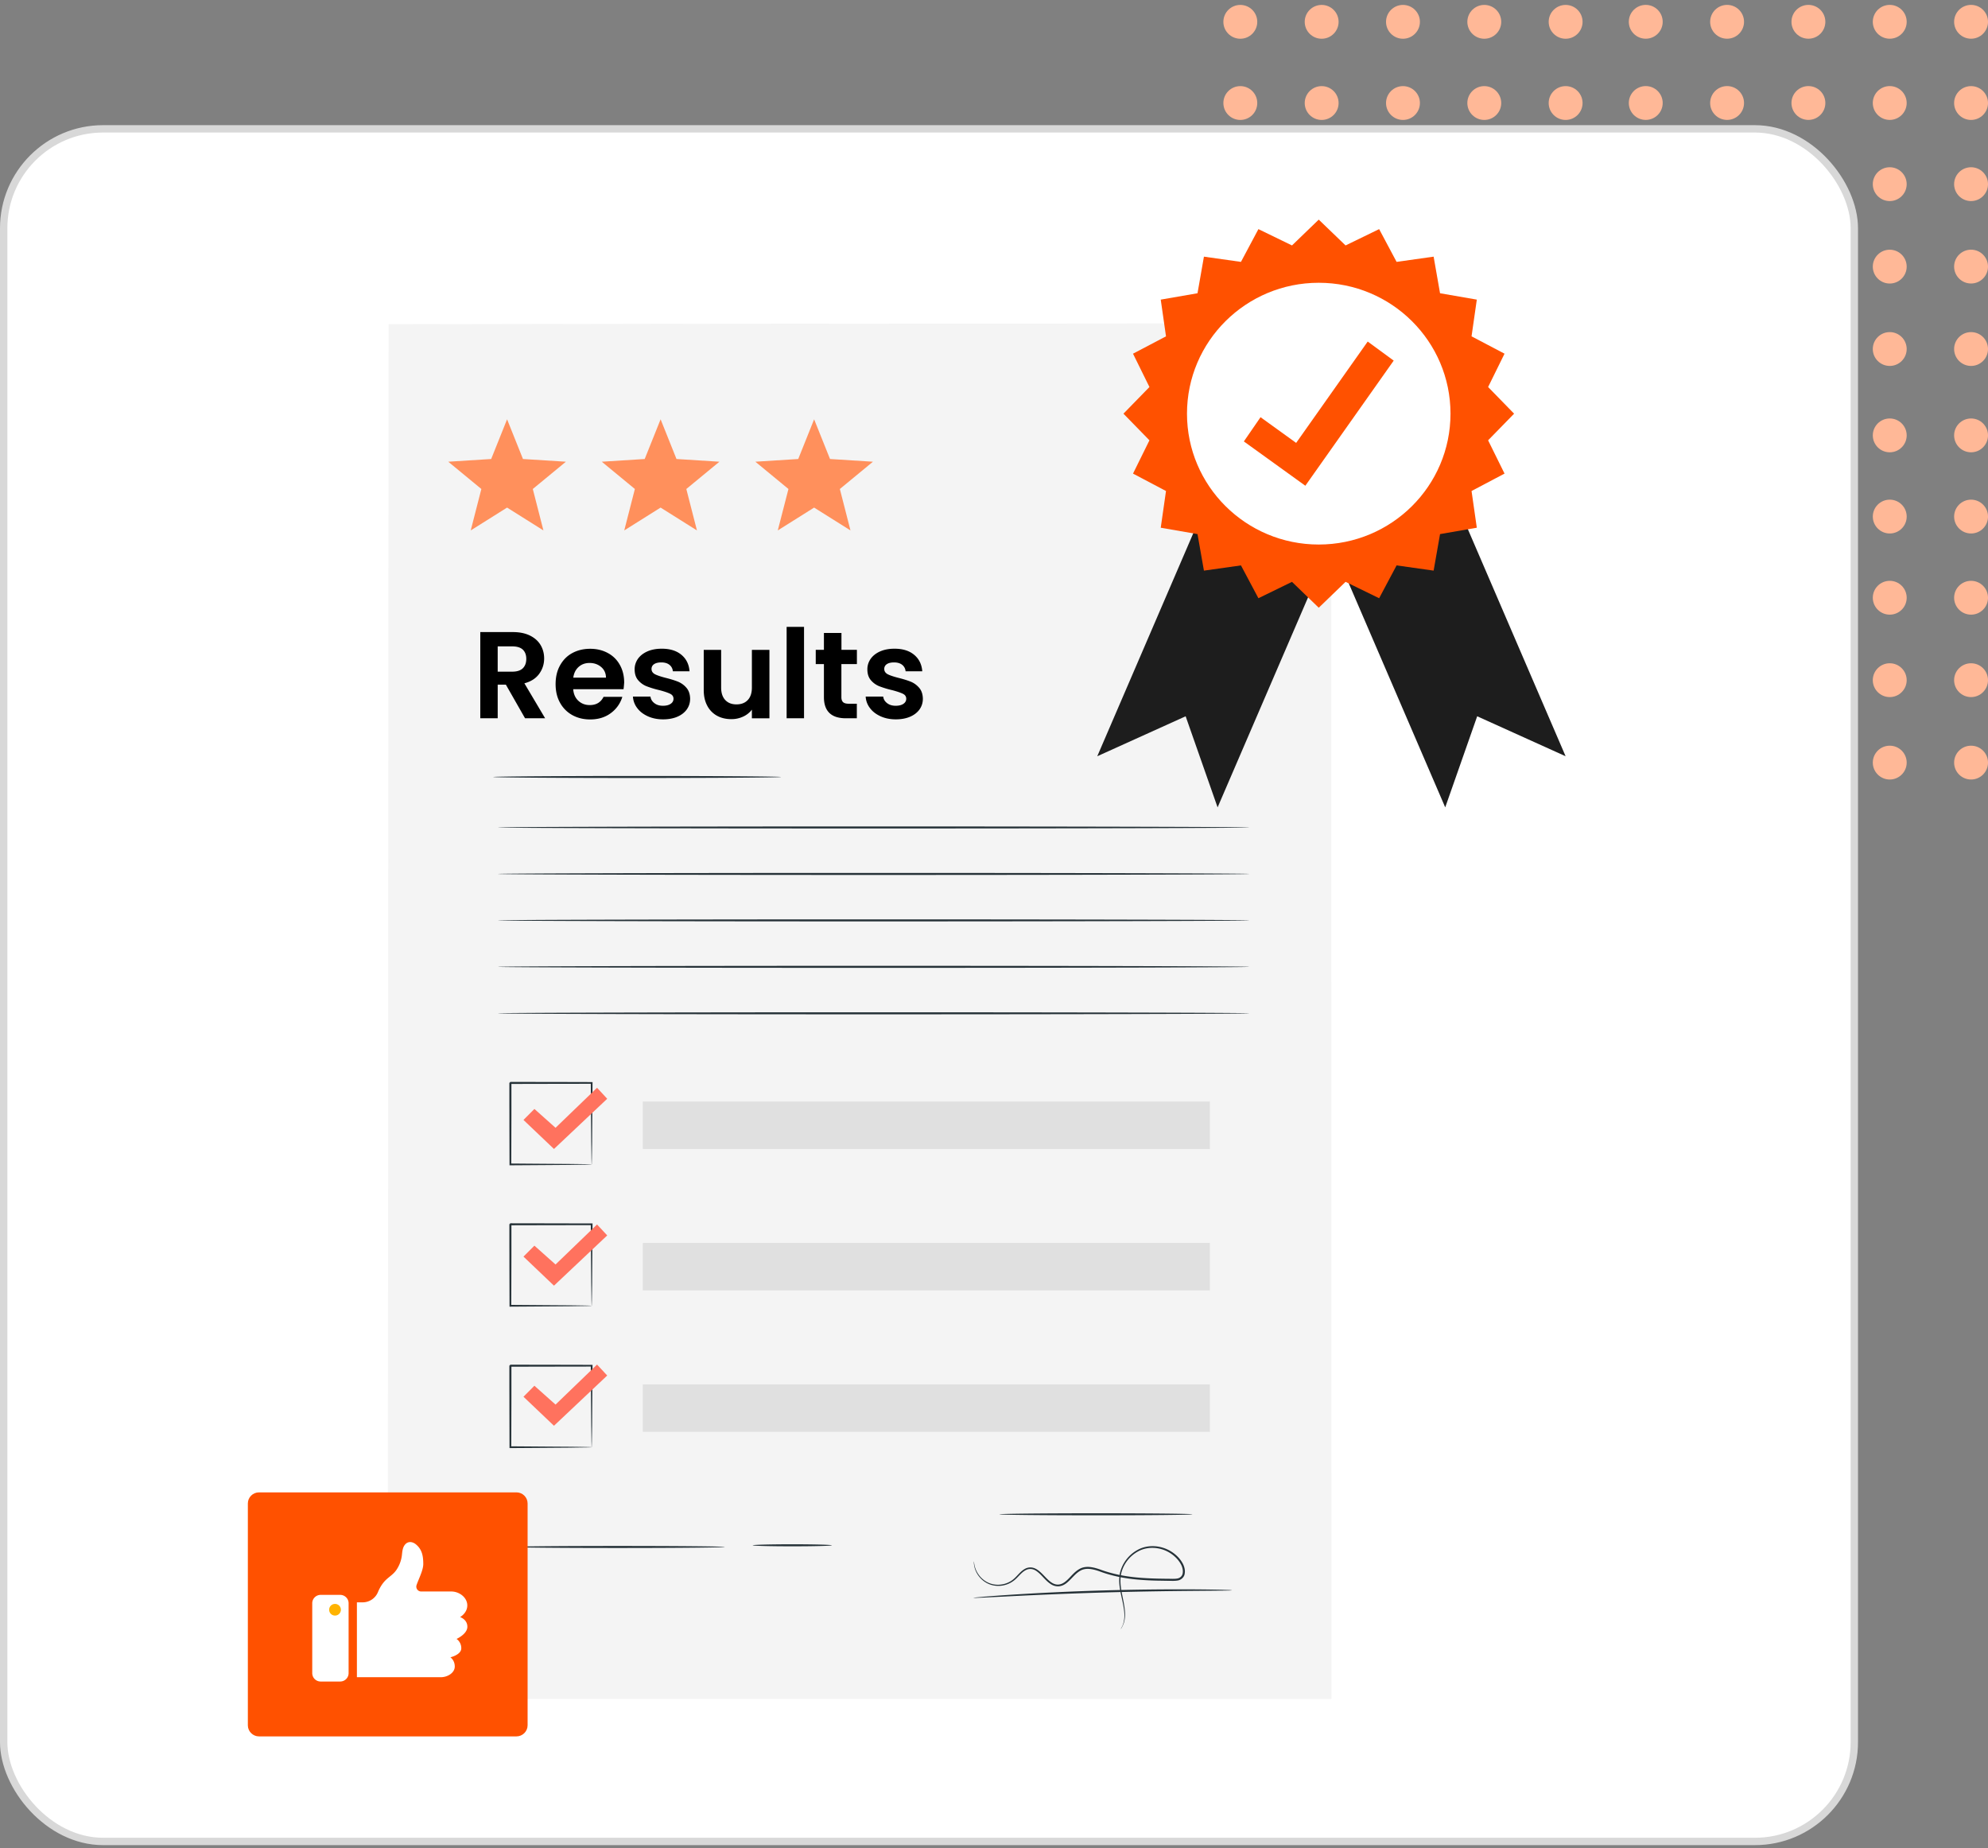 <svg width="270" height="251" viewBox="0 0 270 251" fill="none" xmlns="http://www.w3.org/2000/svg"><rect x="0" y="0" width="270" height="251" fill="#808080" stroke="none"/><ellipse cx="168.454" cy="25.016" rx="2.297" ry="2.301" transform="rotate(-90 168.454 25.016)" fill="#FFB897"/><ellipse cx="168.454" cy="36.215" rx="2.297" ry="2.301" transform="rotate(-90 168.454 36.215)" fill="#FFB897"/><ellipse cx="168.454" cy="47.407" rx="2.297" ry="2.301" transform="rotate(-90 168.454 47.407)" fill="#FFB897"/><ellipse cx="168.454" cy="13.993" rx="2.297" ry="2.301" transform="rotate(-90 168.454 13.993)" fill="#FFB897"/><ellipse cx="168.454" cy="2.965" rx="2.297" ry="2.301" transform="rotate(-90 168.454 2.965)" fill="#FFB897"/><ellipse cx="179.501" cy="25.016" rx="2.297" ry="2.301" transform="rotate(-90 179.501 25.016)" fill="#FFB897"/><ellipse cx="179.501" cy="36.215" rx="2.297" ry="2.301" transform="rotate(-90 179.501 36.215)" fill="#FFB897"/><ellipse cx="179.501" cy="47.407" rx="2.297" ry="2.301" transform="rotate(-90 179.501 47.407)" fill="#FFB897"/><ellipse cx="179.501" cy="13.993" rx="2.297" ry="2.301" transform="rotate(-90 179.501 13.993)" fill="#FFB897"/><ellipse cx="179.501" cy="2.965" rx="2.297" ry="2.301" transform="rotate(-90 179.501 2.965)" fill="#FFB897"/><ellipse cx="190.545" cy="25.016" rx="2.297" ry="2.301" transform="rotate(-90 190.545 25.016)" fill="#FFB897"/><ellipse cx="190.545" cy="36.212" rx="2.297" ry="2.301" transform="rotate(-90 190.545 36.212)" fill="#FFB897"/><ellipse cx="190.545" cy="47.407" rx="2.297" ry="2.301" transform="rotate(-90 190.545 47.407)" fill="#FFB897"/><ellipse cx="190.545" cy="13.993" rx="2.297" ry="2.301" transform="rotate(-90 190.545 13.993)" fill="#FFB897"/><ellipse cx="190.545" cy="2.965" rx="2.297" ry="2.301" transform="rotate(-90 190.545 2.965)" fill="#FFB897"/><ellipse cx="201.588" cy="25.016" rx="2.297" ry="2.301" transform="rotate(-90 201.588 25.016)" fill="#FFB897"/><ellipse cx="201.588" cy="36.212" rx="2.297" ry="2.301" transform="rotate(-90 201.588 36.212)" fill="#FFB897"/><ellipse cx="201.588" cy="47.407" rx="2.297" ry="2.301" transform="rotate(-90 201.588 47.407)" fill="#FFB897"/><ellipse cx="201.588" cy="13.993" rx="2.297" ry="2.301" transform="rotate(-90 201.588 13.993)" fill="#FFB897"/><ellipse cx="201.589" cy="2.965" rx="2.297" ry="2.301" transform="rotate(-90 201.589 2.965)" fill="#FFB897"/><ellipse cx="212.635" cy="25.016" rx="2.297" ry="2.301" transform="rotate(-90 212.635 25.016)" fill="#FFB897"/><ellipse cx="212.635" cy="36.212" rx="2.297" ry="2.301" transform="rotate(-90 212.635 36.212)" fill="#FFB897"/><ellipse cx="212.635" cy="47.407" rx="2.297" ry="2.301" transform="rotate(-90 212.635 47.407)" fill="#FFB897"/><ellipse cx="212.635" cy="13.993" rx="2.297" ry="2.301" transform="rotate(-90 212.635 13.993)" fill="#FFB897"/><ellipse cx="212.636" cy="2.965" rx="2.297" ry="2.301" transform="rotate(-90 212.636 2.965)" fill="#FFB897"/><ellipse cx="168.454" cy="81.184" rx="2.297" ry="2.301" transform="rotate(-90 168.454 81.184)" fill="#FFB897"/><ellipse cx="168.454" cy="92.383" rx="2.297" ry="2.301" transform="rotate(-90 168.454 92.383)" fill="#FFB897"/><ellipse cx="168.454" cy="103.575" rx="2.297" ry="2.301" transform="rotate(-90 168.454 103.575)" fill="#FFB897"/><ellipse cx="168.454" cy="70.161" rx="2.297" ry="2.301" transform="rotate(-90 168.454 70.16)" fill="#FFB897"/><ellipse cx="168.454" cy="59.133" rx="2.297" ry="2.301" transform="rotate(-90 168.454 59.133)" fill="#FFB897"/><ellipse cx="179.498" cy="81.184" rx="2.297" ry="2.301" transform="rotate(-90 179.498 81.184)" fill="#FFB897"/><ellipse cx="179.498" cy="92.383" rx="2.297" ry="2.301" transform="rotate(-90 179.498 92.383)" fill="#FFB897"/><ellipse cx="179.498" cy="103.575" rx="2.297" ry="2.301" transform="rotate(-90 179.498 103.575)" fill="#FFB897"/><ellipse cx="179.498" cy="70.161" rx="2.297" ry="2.301" transform="rotate(-90 179.498 70.16)" fill="#FFB897"/><ellipse cx="179.498" cy="59.133" rx="2.297" ry="2.301" transform="rotate(-90 179.498 59.133)" fill="#FFB897"/><ellipse cx="190.545" cy="81.184" rx="2.297" ry="2.301" transform="rotate(-90 190.545 81.184)" fill="#FFB897"/><ellipse cx="190.544" cy="92.379" rx="2.297" ry="2.301" transform="rotate(-90 190.544 92.38)" fill="#FFB897"/><ellipse cx="190.545" cy="103.575" rx="2.297" ry="2.301" transform="rotate(-90 190.545 103.575)" fill="#FFB897"/><ellipse cx="190.545" cy="70.161" rx="2.297" ry="2.301" transform="rotate(-90 190.545 70.16)" fill="#FFB897"/><ellipse cx="190.544" cy="59.133" rx="2.297" ry="2.301" transform="rotate(-90 190.544 59.133)" fill="#FFB897"/><ellipse cx="201.591" cy="81.184" rx="2.297" ry="2.301" transform="rotate(-90 201.591 81.184)" fill="#FFB897"/><ellipse cx="201.591" cy="92.383" rx="2.297" ry="2.301" transform="rotate(-90 201.591 92.383)" fill="#FFB897"/><ellipse cx="201.592" cy="103.575" rx="2.297" ry="2.301" transform="rotate(-90 201.592 103.575)" fill="#FFB897"/><ellipse cx="201.591" cy="70.161" rx="2.297" ry="2.301" transform="rotate(-90 201.591 70.16)" fill="#FFB897"/><ellipse cx="201.592" cy="59.133" rx="2.297" ry="2.301" transform="rotate(-90 201.592 59.133)" fill="#FFB897"/><ellipse cx="212.635" cy="81.184" rx="2.297" ry="2.301" transform="rotate(-90 212.635 81.184)" fill="#FFB897"/><ellipse cx="212.635" cy="92.379" rx="2.297" ry="2.301" transform="rotate(-90 212.635 92.38)" fill="#FFB897"/><ellipse cx="212.635" cy="103.575" rx="2.297" ry="2.301" transform="rotate(-90 212.635 103.575)" fill="#FFB897"/><ellipse cx="212.635" cy="70.165" rx="2.297" ry="2.301" transform="rotate(-90 212.635 70.165)" fill="#FFB897"/><ellipse cx="212.636" cy="59.133" rx="2.297" ry="2.301" transform="rotate(-90 212.636 59.133)" fill="#FFB897"/><ellipse cx="223.518" cy="25.012" rx="2.297" ry="2.301" transform="rotate(-90 223.518 25.012)" fill="#FFB897"/><ellipse cx="223.518" cy="36.212" rx="2.297" ry="2.301" transform="rotate(-90 223.518 36.212)" fill="#FFB897"/><ellipse cx="223.518" cy="47.403" rx="2.297" ry="2.301" transform="rotate(-90 223.518 47.403)" fill="#FFB897"/><ellipse cx="223.518" cy="13.989" rx="2.297" ry="2.301" transform="rotate(-90 223.518 13.989)" fill="#FFB897"/><ellipse cx="223.518" cy="2.961" rx="2.297" ry="2.301" transform="rotate(-90 223.518 2.961)" fill="#FFB897"/><ellipse cx="234.565" cy="25.012" rx="2.297" ry="2.301" transform="rotate(-90 234.565 25.012)" fill="#FFB897"/><ellipse cx="234.565" cy="36.212" rx="2.297" ry="2.301" transform="rotate(-90 234.565 36.212)" fill="#FFB897"/><ellipse cx="234.565" cy="47.403" rx="2.297" ry="2.301" transform="rotate(-90 234.565 47.403)" fill="#FFB897"/><ellipse cx="234.565" cy="13.989" rx="2.297" ry="2.301" transform="rotate(-90 234.565 13.989)" fill="#FFB897"/><ellipse cx="234.565" cy="2.961" rx="2.297" ry="2.301" transform="rotate(-90 234.565 2.961)" fill="#FFB897"/><ellipse cx="245.609" cy="25.012" rx="2.297" ry="2.301" transform="rotate(-90 245.609 25.012)" fill="#FFB897"/><ellipse cx="245.609" cy="36.208" rx="2.297" ry="2.301" transform="rotate(-90 245.609 36.208)" fill="#FFB897"/><ellipse cx="245.609" cy="47.403" rx="2.297" ry="2.301" transform="rotate(-90 245.609 47.403)" fill="#FFB897"/><ellipse cx="245.609" cy="13.989" rx="2.297" ry="2.301" transform="rotate(-90 245.609 13.989)" fill="#FFB897"/><ellipse cx="245.609" cy="2.961" rx="2.297" ry="2.301" transform="rotate(-90 245.609 2.961)" fill="#FFB897"/><ellipse cx="256.655" cy="25.012" rx="2.297" ry="2.301" transform="rotate(-90 256.655 25.012)" fill="#FFB897"/><ellipse cx="256.655" cy="36.212" rx="2.297" ry="2.301" transform="rotate(-90 256.655 36.212)" fill="#FFB897"/><ellipse cx="256.655" cy="47.403" rx="2.297" ry="2.301" transform="rotate(-90 256.655 47.403)" fill="#FFB897"/><ellipse cx="256.655" cy="13.989" rx="2.297" ry="2.301" transform="rotate(-90 256.655 13.989)" fill="#FFB897"/><ellipse cx="256.656" cy="2.961" rx="2.297" ry="2.301" transform="rotate(-90 256.656 2.961)" fill="#FFB897"/><ellipse cx="267.699" cy="25.012" rx="2.297" ry="2.301" transform="rotate(-90 267.699 25.012)" fill="#FFB897"/><ellipse cx="267.699" cy="36.208" rx="2.297" ry="2.301" transform="rotate(-90 267.699 36.208)" fill="#FFB897"/><ellipse cx="267.7" cy="47.403" rx="2.297" ry="2.301" transform="rotate(-90 267.7 47.403)" fill="#FFB897"/><ellipse cx="267.699" cy="13.993" rx="2.297" ry="2.301" transform="rotate(-90 267.699 13.993)" fill="#FFB897"/><ellipse cx="267.7" cy="2.961" rx="2.297" ry="2.301" transform="rotate(-90 267.7 2.961)" fill="#FFB897"/><ellipse cx="223.518" cy="81.184" rx="2.297" ry="2.301" transform="rotate(-90 223.518 81.184)" fill="#FFB897"/><ellipse cx="223.518" cy="92.383" rx="2.297" ry="2.301" transform="rotate(-90 223.518 92.383)" fill="#FFB897"/><ellipse cx="223.518" cy="103.575" rx="2.297" ry="2.301" transform="rotate(-90 223.518 103.575)" fill="#FFB897"/><ellipse cx="223.518" cy="70.161" rx="2.297" ry="2.301" transform="rotate(-90 223.518 70.16)" fill="#FFB897"/><ellipse cx="223.518" cy="59.133" rx="2.297" ry="2.301" transform="rotate(-90 223.518 59.133)" fill="#FFB897"/><ellipse cx="234.565" cy="81.184" rx="2.297" ry="2.301" transform="rotate(-90 234.565 81.184)" fill="#FFB897"/><ellipse cx="234.565" cy="92.379" rx="2.297" ry="2.301" transform="rotate(-90 234.565 92.38)" fill="#FFB897"/><ellipse cx="234.565" cy="103.575" rx="2.297" ry="2.301" transform="rotate(-90 234.565 103.575)" fill="#FFB897"/><ellipse cx="234.565" cy="70.161" rx="2.297" ry="2.301" transform="rotate(-90 234.565 70.16)" fill="#FFB897"/><ellipse cx="234.565" cy="59.133" rx="2.297" ry="2.301" transform="rotate(-90 234.565 59.133)" fill="#FFB897"/><ellipse cx="245.609" cy="81.184" rx="2.297" ry="2.301" transform="rotate(-90 245.609 81.184)" fill="#FFB897"/><ellipse cx="245.609" cy="92.379" rx="2.297" ry="2.301" transform="rotate(-90 245.609 92.38)" fill="#FFB897"/><ellipse cx="245.609" cy="103.575" rx="2.297" ry="2.301" transform="rotate(-90 245.609 103.575)" fill="#FFB897"/><ellipse cx="245.609" cy="70.161" rx="2.297" ry="2.301" transform="rotate(-90 245.609 70.16)" fill="#FFB897"/><ellipse cx="245.609" cy="59.133" rx="2.297" ry="2.301" transform="rotate(-90 245.609 59.133)" fill="#FFB897"/><ellipse cx="256.656" cy="81.184" rx="2.297" ry="2.301" transform="rotate(-90 256.656 81.184)" fill="#FFB897"/><ellipse cx="256.656" cy="92.379" rx="2.297" ry="2.301" transform="rotate(-90 256.656 92.38)" fill="#FFB897"/><ellipse cx="256.656" cy="103.575" rx="2.297" ry="2.301" transform="rotate(-90 256.656 103.575)" fill="#FFB897"/><ellipse cx="256.656" cy="70.161" rx="2.297" ry="2.301" transform="rotate(-90 256.656 70.16)" fill="#FFB897"/><ellipse cx="256.656" cy="59.133" rx="2.297" ry="2.301" transform="rotate(-90 256.656 59.133)" fill="#FFB897"/><ellipse cx="267.7" cy="81.184" rx="2.297" ry="2.301" transform="rotate(-90 267.7 81.184)" fill="#FFB897"/><ellipse cx="267.7" cy="92.379" rx="2.297" ry="2.301" transform="rotate(-90 267.7 92.38)" fill="#FFB897"/><ellipse cx="267.7" cy="103.575" rx="2.297" ry="2.301" transform="rotate(-90 267.7 103.575)" fill="#FFB897"/><ellipse cx="267.7" cy="70.161" rx="2.297" ry="2.301" transform="rotate(-90 267.7 70.16)" fill="#FFB897"/><ellipse cx="267.7" cy="59.133" rx="2.297" ry="2.301" transform="rotate(-90 267.7 59.133)" fill="#FFB897"/><rect x=".5" y="17.5" width="251.346" height="232.602" rx="13.5" fill="#fff" stroke="#D8D8D8"/><path d="m59.958 230.753 117.762-.641 1.347-22.814-3.604-13.759-116.572 18.263z" fill="#F4F4F4" opacity=".3"/><path d="M52.787 44.02v186.594H180.7V44.019z" fill="#F4F4F4"/><path d="m52.787 44.02 127.907-.114h.111v.113c.005 51.856.016 116.57.026 186.578v.156h-.137c-45.729-.005-89.148-.01-127.907-.01h-.127v-.13a1837136 1837136 0 0 0 .127-186.594l.127 186.594-.127-.129c38.759-.005 82.184-.005 127.907-.011l-.137.14v-.016c.01-70.008.021-134.722.026-186.578l.111.113c-77.75-.07-126.993-.113-127.907-.113" fill="#F4F4F4"/><path d="M106.061 105.529c0 .074-8.745.138-19.535.138s-19.536-.064-19.536-.138 8.745-.138 19.536-.138c10.79 0 19.535.063 19.535.138m63.584 6.855c0 .074-22.833.138-50.992.138-28.17 0-50.997-.064-50.997-.138s22.828-.138 50.997-.138c28.159 0 50.992.064 50.992.138m0 6.313c0 .074-22.833.138-50.992.138-28.17 0-50.997-.064-50.997-.138s22.828-.138 50.997-.138c28.159 0 50.992.063 50.992.138m0 6.308c0 .074-22.833.138-50.992.138-28.17 0-50.997-.064-50.997-.138s22.828-.138 50.997-.138c28.159 0 50.992.059 50.992.138m0 6.309c0 .074-22.833.138-50.992.138-28.17 0-50.997-.064-50.997-.138s22.828-.138 50.997-.138c28.159 0 50.992.058 50.992.138m0 6.312c0 .075-22.833.138-50.992.138-28.17 0-50.997-.063-50.997-.138 0-.074 22.828-.138 50.997-.138 28.159 0 50.992.059 50.992.138M80.36 158.149a1.3 1.3 0 0 1-.016-.217l-.016-.604c-.005-.551-.016-1.309-.032-2.262-.016-1.955-.037-4.7-.058-7.99l.121.122c-3.212.005-7.001.011-11.038.021l.137-.137v2.982c0 .975 0 1.934-.005 2.861-.005 1.86-.01 3.614-.016 5.224l-.121-.122c3.276.027 6.018.048 7.968.059.951.01 1.707.021 2.256.031l.603.016q.207.009.216.016.008.009-.19.016c-.153.005-.343.011-.581.016-.539.005-1.29.016-2.23.032-1.966.016-4.734.037-8.042.058h-.117v-.122l-.015-5.224c0-.927 0-1.886-.006-2.861v-2.982l.138-.138c4.037.005 7.825.01 11.038.021h.122v.117c-.027 3.316-.048 6.092-.058 8.063-.011.943-.022 1.696-.032 2.236-.005.238-.01.429-.016.583a.7.7 0 0 1-.01.185" fill="#263238"/><path d="M164.324 149.609H87.303v6.443h77.021z" fill="#E0E0E0"/><path d="M80.36 177.348a1.3 1.3 0 0 1-.016-.217l-.016-.604c-.005-.551-.016-1.308-.032-2.262-.016-1.955-.037-4.699-.058-7.989l.121.121c-3.212.006-7.001.011-11.038.022l.137-.138v2.983c0 .974 0 1.933-.005 2.861-.005 1.859-.01 3.613-.016 5.223l-.121-.121c3.276.026 6.018.047 7.968.058a292 292 0 0 1 2.256.032c.249.005.444.01.603.016zq.008.009-.19.016c-.153.006-.343.011-.581.016-.539.006-1.29.016-2.23.032-1.966.016-4.734.037-8.042.058H69.2v-.122l-.015-5.223c0-.928 0-1.887-.006-2.861v-2.983l.138-.138c4.037.005 7.825.016 11.038.021h.122v.117c-.027 3.316-.048 6.093-.058 8.063-.011.944-.022 1.696-.032 2.236-.005.239-.01.429-.016.583q-.001.192-.01.185" fill="#263238"/><path d="M164.324 168.812H87.303v6.443h77.021z" fill="#E0E0E0"/><path d="M80.36 196.556a1.3 1.3 0 0 1-.016-.218l-.016-.604c-.005-.551-.016-1.308-.032-2.262-.016-1.955-.037-4.699-.058-7.989l.121.121c-3.212.006-7.001.011-11.038.022l.137-.138v2.983c0 .974 0 1.933-.005 2.861-.005 1.859-.01 3.613-.016 5.224l-.121-.122c3.276.026 6.018.047 7.968.058a292 292 0 0 1 2.256.032c.249.005.444.01.603.016q.207.007.216.016.008.007-.19.015c-.153.006-.343.011-.581.016-.539.006-1.29.016-2.23.032-1.966.016-4.734.037-8.042.058h-.117v-.121l-.015-5.224c0-.928 0-1.887-.006-2.861v-2.983l.138-.138c4.037.005 7.825.011 11.038.021h.122v.117a2913 2913 0 0 0-.058 8.064c-.011.943-.022 1.695-.032 2.235-.005.239-.01.429-.016.583q-.001.192-.01.186" fill="#263238"/><path d="M164.324 188.02H87.303v6.442h77.021z" fill="#E0E0E0"/><path d="m71.096 152.109 1.484-1.494 2.87 2.559 5.638-5.436 1.38 1.494-7.23 6.819zm0 18.561 1.484-1.488 2.87 2.559 5.638-5.436 1.38 1.488-7.23 6.824zm0 19.033 1.484-1.494 2.87 2.559 5.638-5.436 1.38 1.489-7.23 6.824z" fill="#FF725E"/><path d="M98.425 210.107c0 .074-6.515.138-14.552.138s-14.553-.064-14.553-.138 6.516-.138 14.553-.138 14.552.058 14.552.138m14.553-.227c0 .074-2.404.138-5.374.138s-5.374-.064-5.374-.138 2.405-.138 5.374-.138c2.97 0 5.374.064 5.374.138m48.962-4.211c0 .075-5.866.138-13.099.138s-13.1-.063-13.1-.138c0-.074 5.866-.138 13.1-.138 7.233 0 13.099.059 13.099.138m-9.723 15.591c-.016-.01.095-.164.238-.482.148-.318.269-.837.254-1.505-.022-.667-.185-1.478-.397-2.41-.19-.927-.459-2.04-.195-3.264a4.85 4.85 0 0 1 2.393-3.099c1.279-.715 3.028-.673 4.439.153.703.414 1.337 1.007 1.733 1.791.185.392.301.843.212 1.309-.064.482-.529.869-.994.916-.465.069-.887.027-1.331.032-.439-.005-.883-.016-1.332-.021a39 39 0 0 1-2.721-.143c-1.834-.159-3.63-.525-5.253-1.145-.798-.27-1.664-.476-2.388-.137-.719.334-1.205 1.028-1.807 1.568-.296.275-.655.519-1.073.599-.412.09-.845-.011-1.189-.212-.687-.414-1.12-1.033-1.633-1.5-.253-.233-.523-.445-.824-.545a1.3 1.3 0 0 0-.909.026c-.576.244-.967.768-1.405 1.187a3.46 3.46 0 0 1-3.055.959c-.977-.17-1.669-.758-2.066-1.298a3.3 3.3 0 0 1-.613-1.431c-.058-.355-.031-.54-.031-.54.016 0 .016.185.084.535.074.339.238.848.645 1.378.401.519 1.073 1.064 2.008 1.213.914.153 2.071-.09 2.896-.949.428-.407.808-.953 1.458-1.245a1.52 1.52 0 0 1 1.057-.037c.349.117.644.345.909.583.533.482.977 1.092 1.595 1.457.307.18.672.26 1.02.18.349-.069.666-.286.951-.545.576-.514 1.057-1.235 1.866-1.622.401-.19.866-.233 1.3-.185.438.048.861.169 1.278.307 1.623.609 3.372.964 5.195 1.123.908.08 1.812.122 2.705.143l1.326.022c.439-.006.888.037 1.284-.027.397-.053.714-.323.777-.705.074-.376-.021-.789-.19-1.144-.359-.715-.962-1.287-1.622-1.685-1.337-.794-2.991-.837-4.206-.175a4.64 4.64 0 0 0-2.315 2.941c-.264 1.155-.021 2.257.159 3.184.19.938.348 1.759.348 2.442s-.142 1.208-.311 1.526c-.143.334-.27.477-.27.477" fill="#263238"/><path d="M167.309 215.993c0 .011-.122.016-.36.026-.264.006-.602.011-1.025.016-.919.006-2.198.022-3.762.032-3.176.027-7.562.085-12.407.228-4.846.143-9.226.339-12.402.498a886 886 0 0 1-3.757.185q-.633.025-1.02.043c-.232.005-.359.005-.359-.006s.121-.026.354-.052c.259-.027.597-.053 1.02-.096a242 242 0 0 1 3.751-.275 359 359 0 0 1 24.815-.726c1.59.01 2.874.032 3.762.053.423.016.761.026 1.025.032.243.021.365.031.365.042" fill="#263238"/><path d="m68.869 56.95 2.158 5.391 5.83.368-4.495 3.705 1.443 5.627-4.936-3.102-4.937 3.102 1.444-5.627-4.496-3.705 5.83-.368zm20.851 0 2.158 5.391 5.83.368-4.495 3.705 1.443 5.627-4.937-3.102-4.936 3.102 1.443-5.627-4.495-3.705 5.83-.368zm20.85 0 2.159 5.391 5.83.368-4.495 3.705 1.443 5.627-4.937-3.102-4.936 3.102 1.45-5.627-4.496-3.705 5.824-.368z" fill="#FF905C"/><path d="M70.143 235.834H35.175c-.83 0-1.513-.679-1.513-1.503v-30.136c0-.825.678-1.504 1.513-1.504h34.968c.83 0 1.513.673 1.513 1.504v30.136c0 .824-.683 1.503-1.513 1.503" fill="#FF5100"/><path d="M46.201 228.381h-2.648a1.14 1.14 0 0 1-1.146-1.138v-9.492c0-.629.513-1.138 1.146-1.138H46.2c.633 0 1.146.509 1.146 1.138v9.492c0 .629-.513 1.138-1.146 1.138" fill="#fff"/><path d="M46.298 218.632a.795.795 0 0 1-.797.792.795.795 0 0 1-.798-.792c0-.437.358-.792.798-.792s.797.355.797.792" fill="#FFB300"/><path d="M63.475 220.94c0-1.004-.991-1.311-.991-1.311s.981-.528.981-1.589c0-1.056-1.058-1.887-2.184-1.887h-4.075a.66.66 0 0 1-.628-.879c.304-.873.908-2.026.908-2.842 0-1.066-.144-1.997-1.034-2.708-.285-.225-.672-.355-1.015-.24-.353.115-.59.456-.7.812-.112.355-.121.729-.175 1.094a4.5 4.5 0 0 1-.715 1.82c-.401.6-.952.903-1.45 1.387-.44.423-.807 1.009-1.068 1.647a2.25 2.25 0 0 1-2.073 1.383h-.783v10.169h11.391c.914 0 1.9-.586 1.9-1.455 0-.864-.595-1.248-.595-1.248s1.48-.341 1.48-1.225c0-.883-.644-1.272-.644-1.272s1.47-.653 1.47-1.656" fill="#fff"/><path d="m165.368 109.656-4.34-12.372-12.003 5.428 18.479-42.919 16.351 6.944z" fill="#1D1D1D"/><path d="m196.283 109.656 4.341-12.372 12.01 5.428-18.478-42.919-16.351 6.944z" fill="#1D1D1D"/><path d="m179.105 29.828 3.644 3.507 4.558-2.217 2.371 4.45 5.029-.71.872 4.97 4.994.866-.715 4.988 4.48 2.355-2.231 4.528 3.53 3.62-3.53 3.618 2.231 4.52-4.48 2.364.715 4.987-4.994.866-.872 4.961-5.029-.71-2.371 4.46-4.558-2.226-3.644 3.515-3.634-3.515-4.559 2.225-2.371-4.459-5.029.71-.872-4.961-4.994-.866.715-4.987-4.48-2.364 2.231-4.52-3.53-3.619 3.53-3.62-2.231-4.527 4.48-2.355-.715-4.988 4.994-.866.872-4.97 5.029.71 2.371-4.45 4.559 2.217z" fill="#FF5100"/><path d="M179.105 73.957c9.883 0 17.894-7.958 17.894-17.775s-8.011-17.776-17.894-17.776-17.894 7.959-17.894 17.776 8.011 17.775 17.894 17.775" fill="#fff"/><path d="m177.284 65.972-8.35-6.018 2.266-3.29 4.837 3.49 9.719-13.767 3.53 2.589z" fill="#FF5100"/><path d="m71.309 97.553-2.604-4.564h-1.11v4.564H65.23V85.848h4.425c.915 0 1.688.159 2.328.476q.96.478 1.44 1.29c.32.546.48 1.147.48 1.818q.002 1.152-.676 2.092c-.453.618-1.12 1.05-2.008 1.28l2.817 4.749zm-3.715-6.33h1.973c.64 0 1.12-.15 1.44-.459.31-.308.47-.732.47-1.28 0-.538-.16-.953-.47-1.253-.311-.291-.791-.441-1.44-.441h-1.973zm17.089 2.385h-6.834c.054.67.294 1.2.711 1.58.418.38.924.574 1.538.574.88 0 1.502-.371 1.875-1.121h2.55a4.23 4.23 0 0 1-1.555 2.206c-.764.574-1.706.866-2.817.866q-1.346.002-2.426-.592a4.25 4.25 0 0 1-1.67-1.686c-.4-.724-.596-1.562-.596-2.516 0-.962.195-1.81.595-2.533.4-.724.942-1.289 1.653-1.677s1.529-.592 2.453-.592c.889 0 1.688.194 2.39.574a4 4 0 0 1 1.635 1.615q.587 1.047.587 2.41c-.027.327-.044.627-.089.892m-2.382-1.571c-.008-.6-.23-1.086-.657-1.448s-.95-.547-1.573-.547c-.587 0-1.075.176-1.475.53-.4.352-.649.838-.738 1.465zm5.688 5.249c-.604-.274-1.093-.644-1.44-1.112a2.8 2.8 0 0 1-.586-1.563h2.381c.045.362.223.653.534.892.31.238.693.353 1.155.353.453 0 .8-.088 1.057-.265.258-.176.382-.406.382-.688 0-.3-.15-.53-.462-.68-.31-.15-.8-.318-1.475-.494a13 13 0 0 1-1.715-.521 2.9 2.9 0 0 1-1.146-.821c-.32-.371-.48-.865-.48-1.492 0-.512.151-.98.444-1.412q.453-.636 1.28-1.007c.56-.247 1.208-.37 1.964-.37 1.11 0 2 .273 2.666.83.666.555 1.03 1.297 1.102 2.241h-2.266a1.23 1.23 0 0 0-.463-.882c-.275-.221-.648-.327-1.101-.327q-.64 0-.987.238a.75.75 0 0 0-.346.654c0 .309.16.547.47.715.312.159.81.326 1.467.494.675.168 1.235.344 1.67.52a3 3 0 0 1 1.138.83c.32.371.489.874.498 1.484q-.002.805-.445 1.438c-.302.424-.728.76-1.28.998-.55.238-1.208.362-1.945.362-.774 0-1.458-.141-2.071-.415m16.511-9.024v9.295h-2.382v-1.174a3.1 3.1 0 0 1-1.19.945 3.7 3.7 0 0 1-1.6.344c-.728 0-1.377-.15-1.946-.46a3.27 3.27 0 0 1-1.324-1.359c-.32-.6-.48-1.306-.48-2.136v-5.455h2.364v5.11c0 .742.187 1.307.56 1.704.373.398.88.592 1.519.592.649 0 1.164-.194 1.538-.592q.56-.594.559-1.703v-5.111zm4.7-3.122v12.412h-2.364V85.141zm5.073 5.053v4.493c0 .31.08.539.232.68q.228.212.764.212h1.102v1.977h-1.484q-2.986 0-2.986-2.886v-4.476h-1.111V88.26h1.111v-2.295h2.381v2.295h2.098v1.933zm5.324 7.093c-.604-.274-1.093-.644-1.439-1.112a2.8 2.8 0 0 1-.587-1.563h2.382c.044.362.222.653.533.892.311.238.693.353 1.155.353.453 0 .8-.088 1.058-.265q.384-.264.382-.688c0-.3-.151-.53-.462-.68s-.8-.318-1.475-.494a13 13 0 0 1-1.715-.521 2.9 2.9 0 0 1-1.147-.821c-.32-.371-.48-.865-.48-1.492 0-.512.151-.98.445-1.412q.453-.636 1.279-1.007c.56-.247 1.209-.37 1.964-.37 1.111 0 2 .273 2.666.83.667.555 1.031 1.297 1.102 2.241h-2.266a1.23 1.23 0 0 0-.462-.882c-.276-.221-.649-.327-1.102-.327q-.64 0-.986.238a.75.75 0 0 0-.347.654c0 .309.16.547.471.715.311.159.809.326 1.466.494q1.016.254 1.671.52c.435.177.817.46 1.137.83.32.371.489.874.498 1.484 0 .538-.151 1.015-.444 1.438-.302.424-.729.76-1.28.998s-1.209.362-1.946.362c-.773 0-1.466-.141-2.071-.415" fill="#000"/></svg>
